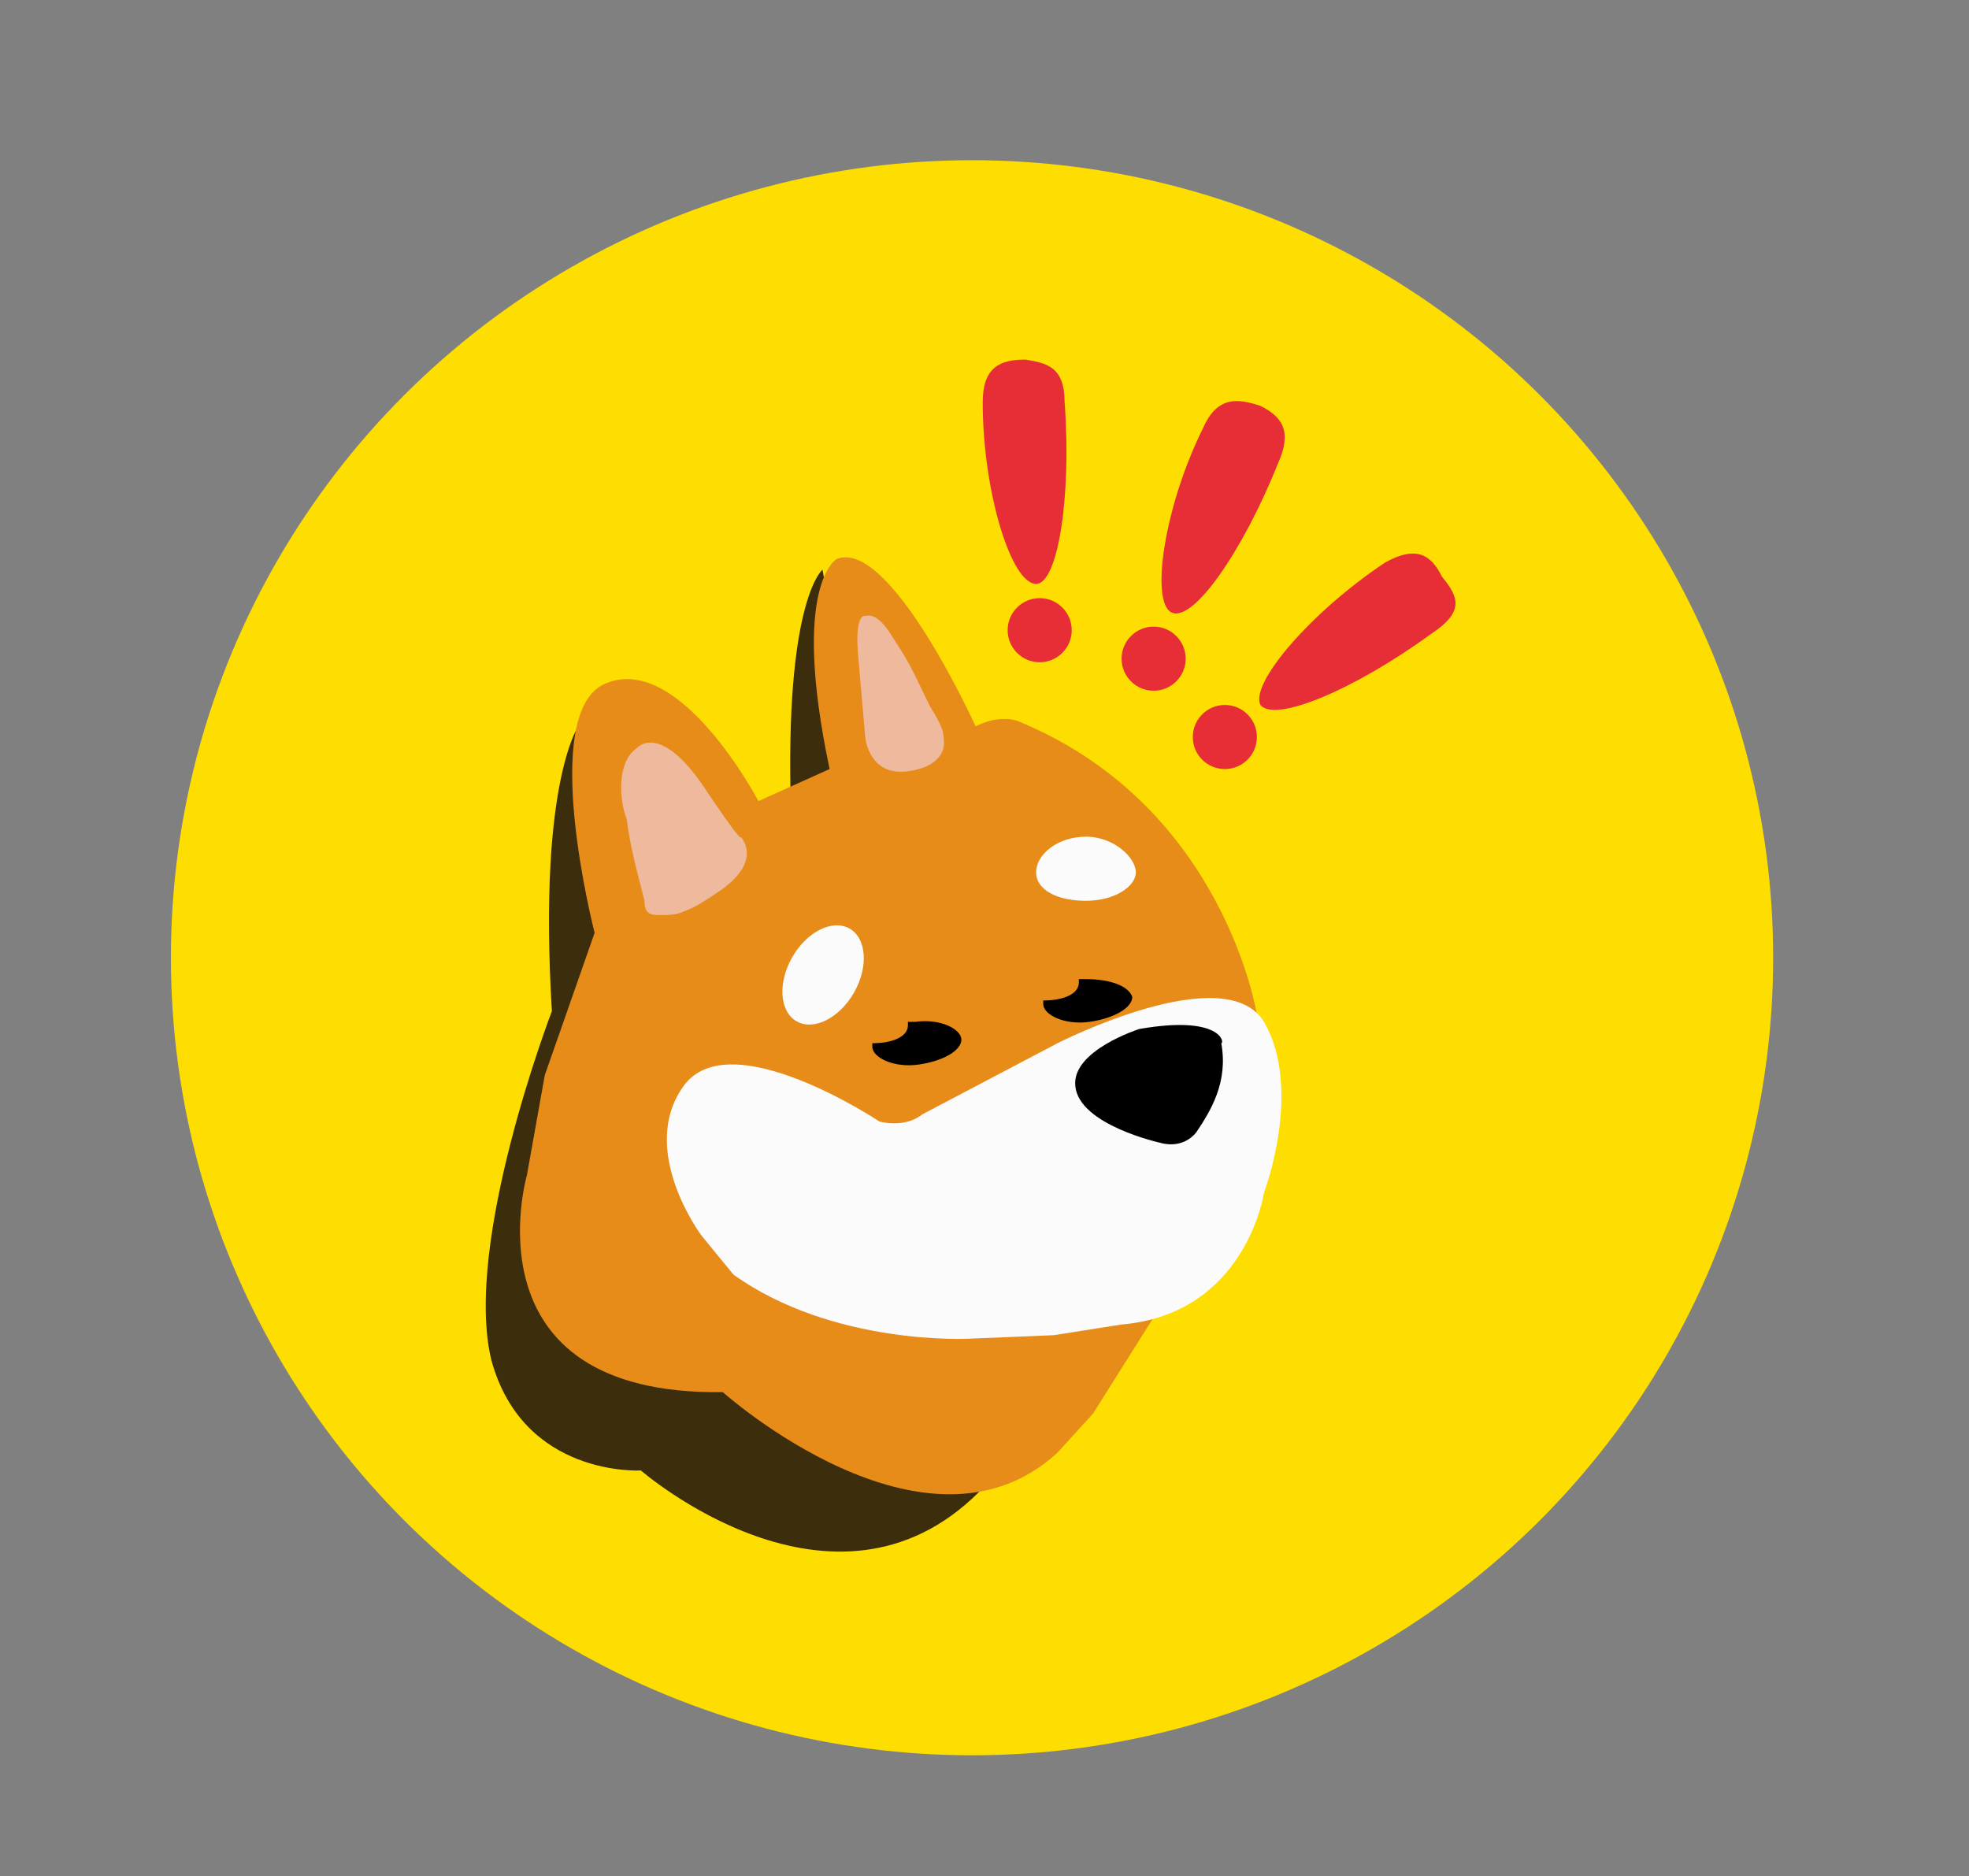 <?xml version="1.0" encoding="utf-8"?>
<!-- Generator: Adobe Illustrator 28.0.0, SVG Export Plug-In . SVG Version: 6.00 Build 0)  -->
<svg version="1.1" id="Layer_1" xmlns="http://www.w3.org/2000/svg" xmlns:xlink="http://www.w3.org/1999/xlink" x="0px" y="0px"
	 viewBox="0 0 55.3 52.7" style="enable-background:new 0 0 55.3 52.7;" xml:space="preserve">
<rect x="0" y="0" width="55.3" height="52.7" fill="#808080" stroke="none"/>
<style type="text/css">
	.st0{fill:#FDDE00;}
	.st1{fill:#3C2D0C;}
	.st2{fill:#E78C19;}
	.st3{fill:#EFB99D;}
	.st4{fill:#FBFBFB;}
	.st5{fill:#E72D36;}
</style>
<ellipse class="st0" cx="27.3" cy="26.9" rx="22.5" ry="22.4"/>
<path class="st1" d="M16.3,20.3c0,0-1.2,1.5-0.8,8.1c0,0-2.5,6.5-1.7,9.8c0.9,3.3,4.2,3.1,4.2,3.1s5.4,4.7,9.5,0.6
	c4.1-4.2-3.4-20.3-3.4-20.3l-1-5.6c0,0-1,0.8-0.9,6.2c0.1,5.4-2.1,1.6-2.1,1.6L16.3,20.3z"/>
<path class="st2" d="M16.7,26.2l-1.4,4l-0.5,2.8c0,0-1.8,6.2,5.5,6.1c0,0,5.7,5.1,9.4,1.7l1-1.1l1.7-2.7l2.9-8.5
	c0,0-0.9-5.8-6.6-8.2c0,0-0.5-0.3-1.3,0.1c0,0-2.4-5.3-3.9-4.7c0,0-1.3,0.7-0.2,5.9l-2,0.9c0,0-2.2-4.2-4.3-3.3
	C15.1,20,16.7,26.2,16.7,26.2z"/>
<path class="st3" d="M24.1,18.4l0.2,2.3c0,0,0.1,1.3,1.5,0.9c0.4-0.1,0.8-0.4,0.7-0.9c0-0.3-0.3-0.7-0.4-0.9
	c-0.3-0.6-0.5-1.1-0.9-1.7c-0.2-0.3-0.5-0.9-0.9-0.8C24.3,17.3,24,17.2,24.1,18.4z"/>
<path class="st3" d="M17.9,21c0,0,0.6-0.7,1.8,1c1.2,1.8,1.1,1.5,1.1,1.5s0.7,0.7-0.7,1.6c-0.3,0.2-0.6,0.4-0.9,0.5
	c-0.2,0.1-0.4,0.1-0.7,0.1c-0.3,0-0.4-0.1-0.4-0.4c-0.2-0.8-0.4-1.5-0.5-2.3C17.4,22.5,17.3,21.4,17.9,21z"/>
<path class="st4" d="M31.9,24.5c0,0.4-0.6,0.8-1.4,0.8c-0.8,0-1.4-0.3-1.4-0.8s0.6-1,1.4-1S31.9,24.1,31.9,24.5z"/>
<ellipse transform="matrix(0.496 -0.868 0.868 0.496 -12.124 33.843)" class="st4" cx="23.1" cy="27.4" rx="1.5" ry="1"/>
<path class="st4" d="M25.9,31.3l3.8-2c0,0,4.7-2.4,5.8-0.6c1.1,1.9,0,4.8,0,4.8s-0.5,3.4-4,3.7l-1.9,0.3l-2.4,0.1
	c0,0-3.8,0.2-6.6-1.8l-0.9-1.1c0,0-1.8-2.4-0.5-4.2s5.5,1,5.5,1S25.4,31.7,25.9,31.3z"/>
<ellipse class="st5" cx="34.4" cy="20.7" rx="0.9" ry="0.9"/>
<ellipse class="st5" cx="32.4" cy="18.5" rx="0.9" ry="0.9"/>
<ellipse class="st5" cx="29.2" cy="17.7" rx="0.9" ry="0.9"/>
<path class="st5" d="M29.9,11.3c0.2,2.7-0.2,5.1-0.8,5.1c-0.7,0-1.5-2.6-1.5-5.1c0-1,0.5-1.2,1.2-1.2C29.4,10.2,29.9,10.3,29.9,11.3
	z"/>
<path class="st5" d="M35.9,13c-1,2.5-2.4,4.5-3,4.2c-0.6-0.3-0.2-3,0.9-5.2c0.4-0.9,1-0.8,1.6-0.6C36,11.7,36.3,12.1,35.9,13z"/>
<path class="st5" d="M40.2,17.8c-2.2,1.6-4.4,2.5-4.8,2c-0.3-0.6,1.4-2.6,3.5-4c0.9-0.5,1.3-0.2,1.6,0.4
	C41,16.8,41.1,17.2,40.2,17.8z"/>
<path d="M25.7,28.7c-0.1,0-0.2,0-0.2,0c0,0,0,0.1,0,0.1c0,0.3-0.4,0.5-1,0.5c0,0,0,0,0,0.1c0,0.3,0.6,0.6,1.3,0.5
	c0.7-0.1,1.2-0.4,1.2-0.7C27,28.9,26.4,28.6,25.7,28.7z"/>
<path d="M30.5,27.5c-0.1,0-0.2,0-0.2,0c0,0,0,0.1,0,0.1c0,0.3-0.4,0.5-1,0.5c0,0,0,0,0,0.1c0,0.3,0.6,0.6,1.3,0.5
	c0.7-0.1,1.2-0.4,1.2-0.7C31.7,27.7,31.2,27.5,30.5,27.5z"/>
<path d="M32,28.9c0,0-1.9,0.6-1.8,1.6c0.1,1.1,2.4,1.6,2.4,1.6s0.6,0.2,1-0.3c0.4-0.6,0.9-1.4,0.7-2.5C34.4,29.3,34.3,28.5,32,28.9z
	"/>
</svg>
